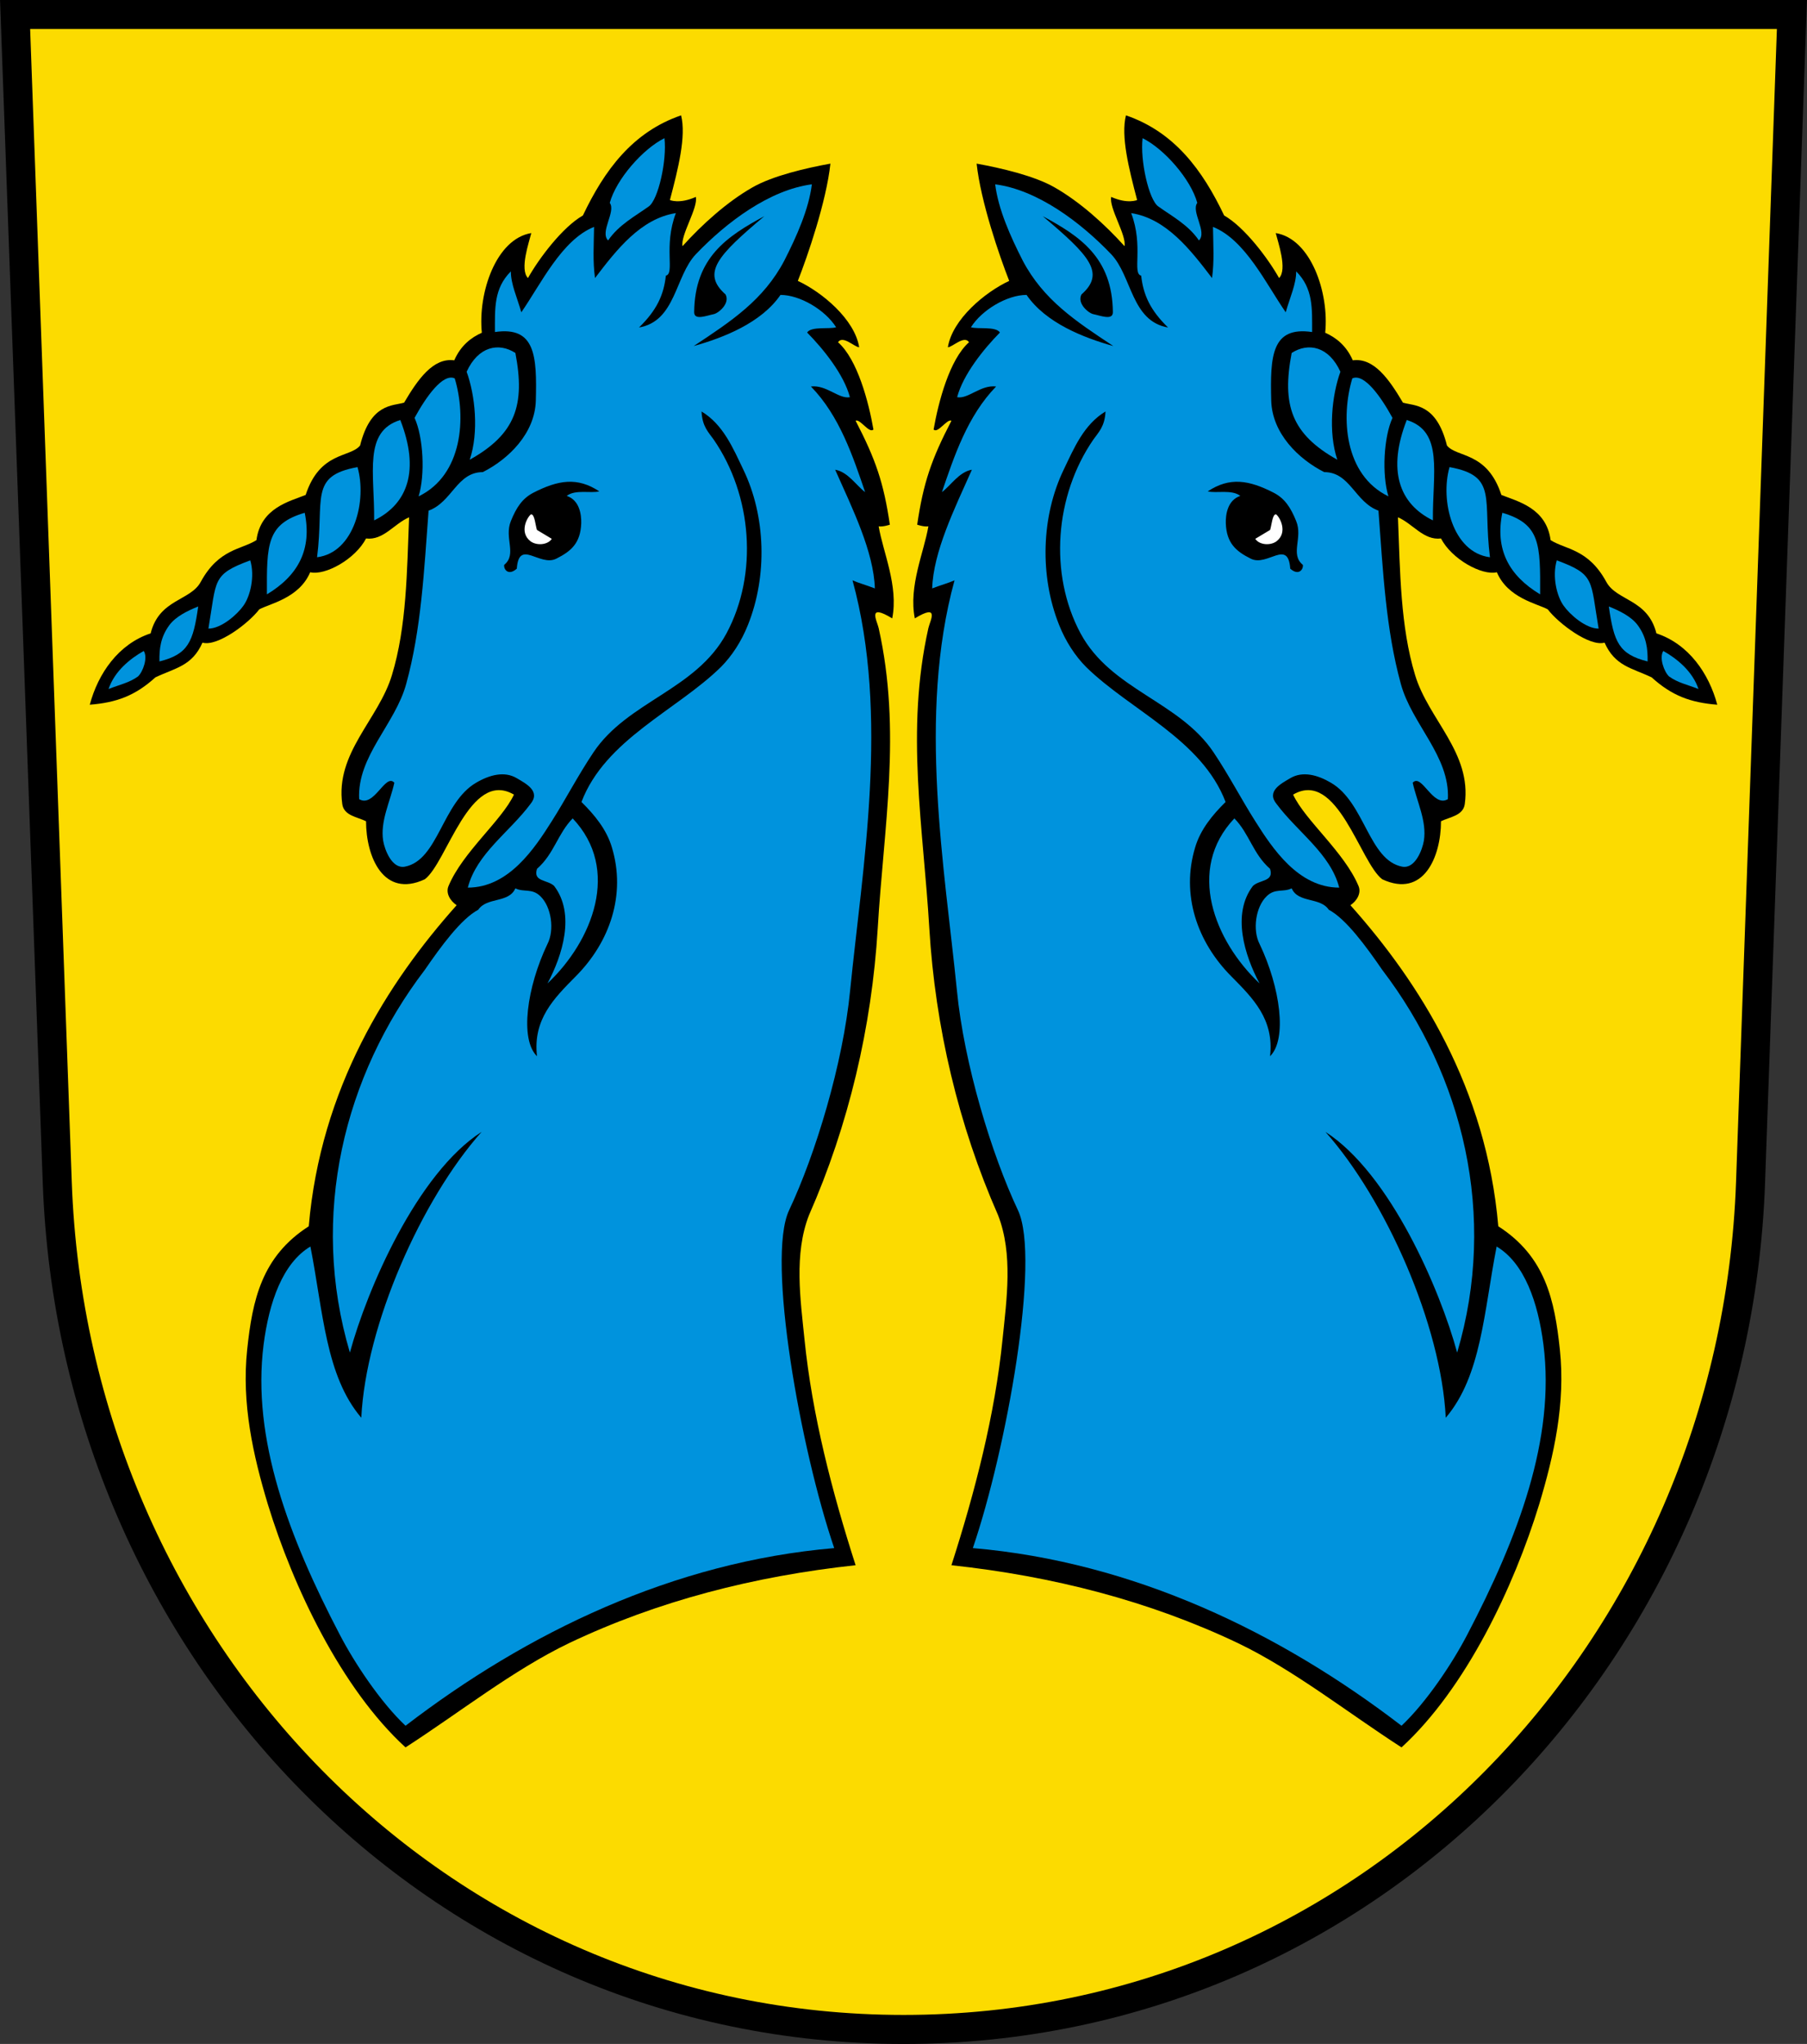 <?xml version="1.0" encoding="UTF-8" standalone="no"?>
<svg
   xmlns:dc="http://purl.org/dc/elements/1.1/"
   xmlns:cc="http://creativecommons.org/ns#"
   xmlns:rdf="http://www.w3.org/1999/02/22-rdf-syntax-ns#"
   xmlns:svg="http://www.w3.org/2000/svg"
   xmlns="http://www.w3.org/2000/svg"
   xmlns:xlink="http://www.w3.org/1999/xlink"
   xmlns:sodipodi="http://sodipodi.sourceforge.net/DTD/sodipodi-0.dtd"
   xmlns:inkscape="http://www.inkscape.org/namespaces/inkscape"
   height="100%"
   width="100%"
   viewBox="0 0 76 85.938"
   version="1.1"
   id="svg45"
   sodipodi:docname="CHE Wattwil COA.svg"
   inkscape:version="0.92.3 (2405546, 2018-03-11)">
  <rect x="0" y="0" width="76" height="85.938" fill="#333333" stroke="none"/>
  <defs
     id="defs49" />
  <sodipodi:namedview
     pagecolor="#ffffff"
     bordercolor="#666666"
     borderopacity="1"
     objecttolerance="10"
     gridtolerance="10"
     guidetolerance="10"
     inkscape:pageopacity="0"
     inkscape:pageshadow="2"
     inkscape:window-width="1920"
     inkscape:window-height="1017"
     id="namedview47"
     showgrid="false"
     inkscape:zoom="6.0195923"
     inkscape:cx="2.9367607"
     inkscape:cy="42.96875"
     inkscape:window-x="-8"
     inkscape:window-y="-8"
     inkscape:window-maximized="1"
     inkscape:current-layer="a" />
  <path
     d="m0.635 0.609 1.773 49.1c0.696 19.6 15.997 35.62 35.598 35.62 19.62 0 34.93-16.02 35.62-35.62l1.74-49.1z"
     stroke="#000"
     stroke-width="1.221"
     fill="#fff000"
     id="path2"
     style="fill:#fcdb00;fill-opacity:1" />
  <g
     id="a"
     transform="translate(-64.644,-561.53)">
    <path
       d="m 112,566.38 c -0.22,0.88 0.12,2.23 0.47,3.56 0,0 -0.39,0.18 -1.09,-0.13 -0.1,0.46 0.65,1.61 0.56,2.07 -0.82,-0.91 -1.87,-1.86 -2.94,-2.47 -0.85,-0.49 -2.28,-0.82 -3.28,-1 0.17,1.59 0.96,3.89 1.37,4.93 -1.01,0.47 -2.39,1.61 -2.58,2.79 0.19,0 0.69,-0.52 0.89,-0.21 -0.82,0.72 -1.29,2.52 -1.49,3.67 0.18,0.18 0.56,-0.46 0.75,-0.37 -0.84,1.62 -1.18,2.6 -1.44,4.37 0,0 0.28,0.1 0.47,0.07 -0.18,1.08 -0.84,2.51 -0.57,3.87 1.07,-0.65 0.64,0.1 0.57,0.41 -0.97,4.34 -0.21,8.38 0.04,12.63 0.25,4.13 1.22,8.26 2.89,12.05 0.64,1.64 0.36,3.55 0.19,5.22 -0.32,3.18 -1.16,6.42 -2.15,9.5 4.26,0.46 8.32,1.5 12.06,3.28 2.35,1.13 4.62,2.93 6.87,4.38 2.71,-2.48 4.73,-6.76 5.79,-10.22 0.62,-2.06 1.11,-4.24 0.87,-6.5 -0.22,-2.09 -0.61,-3.92 -2.59,-5.19 -0.5,-5.8 -3.3,-10.23 -6.22,-13.5 0.27,-0.18 0.47,-0.51 0.34,-0.81 -0.6,-1.43 -2.24,-2.75 -2.75,-3.84 1.86,-1.09 2.82,2.87 3.75,3.56 1.74,0.81 2.47,-0.95 2.47,-2.44 0.36,-0.18 0.93,-0.23 1,-0.72 0.3,-2.16 -1.53,-3.56 -2.09,-5.43 -0.62,-2.04 -0.63,-4.36 -0.72,-6.63 0.63,0.27 1.08,0.98 1.81,0.89 0.45,0.87 1.72,1.57 2.35,1.42 0.46,1.09 1.7,1.32 2.14,1.56 0.45,0.59 1.76,1.58 2.39,1.4 0.44,0.99 1.14,1.06 1.98,1.46 0.85,0.77 1.63,1.06 2.76,1.15 -0.35,-1.31 -1.2,-2.55 -2.56,-3 -0.36,-1.45 -1.68,-1.36 -2.11,-2.17 -0.76,-1.39 -1.71,-1.35 -2.34,-1.75 -0.18,-1.36 -1.4,-1.63 -2.07,-1.9 -0.6,-1.84 -1.88,-1.56 -2.29,-2.08 -0.44,-1.77 -1.37,-1.66 -1.85,-1.8 -0.58,-0.98 -1.22,-1.9 -2.11,-1.78 -0.27,-0.62 -0.71,-0.96 -1.16,-1.16 0.17,-1.68 -0.6,-3.95 -2.08,-4.19 0.09,0.37 0.5,1.53 0.14,1.89 -0.46,-0.82 -1.45,-2.14 -2.31,-2.63 -0.91,-1.91 -2.09,-3.51 -4.13,-4.21 z"
       id="path4"
       inkscape:connector-curvature="0" />
    <path
       d="m 106.5,569.28 c 0.13,1.05 0.64,2.19 1.16,3.21 0.87,1.65 2.22,2.54 3.81,3.59 -1.25,-0.35 -2.84,-0.97 -3.65,-2.15 -0.82,0 -1.88,0.63 -2.34,1.36 0.28,0.09 1.04,-0.05 1.22,0.22 -0.69,0.7 -1.55,1.77 -1.8,2.72 0.46,0.09 0.99,-0.53 1.64,-0.45 -1.21,1.24 -1.77,2.95 -2.28,4.44 0.37,-0.27 0.72,-0.85 1.26,-0.94 -0.74,1.66 -1.62,3.45 -1.67,4.99 0.39,-0.15 0.67,-0.22 0.94,-0.34 -1.56,5.69 -0.41,12.12 0.1,17.24 0.3,3.09 1.46,6.9 2.57,9.25 0.96,2.05 -0.49,10.07 -1.9,14.2 6.77,0.58 12.92,3.55 18.03,7.47 1.05,-0.99 2.14,-2.63 2.76,-3.82 2.15,-4.11 3.71,-8.25 3.21,-12.2 -0.23,-1.79 -0.8,-3.43 -1.97,-4.13 -0.54,2.76 -0.64,5.44 -2.14,7.2 -0.19,-3.9 -2.53,-9.18 -5.06,-12.02 2.72,1.75 4.82,6.63 5.54,9.28 1.71,-5.77 0.24,-11.65 -3.15,-16.09 -0.68,-0.99 -1.53,-2.15 -2.25,-2.53 -0.36,-0.54 -1.29,-0.27 -1.56,-0.9 -0.36,0.18 -0.7,-0.02 -1.06,0.34 -0.46,0.45 -0.59,1.42 -0.29,2 0.87,1.82 1.17,4.01 0.44,4.72 0.18,-1.55 -0.72,-2.44 -1.62,-3.35 -1.45,-1.45 -2.13,-3.45 -1.53,-5.43 0.22,-0.75 0.73,-1.37 1.28,-1.91 -1,-2.63 -4,-3.85 -5.86,-5.67 -0.47,-0.47 -0.87,-1.09 -1.14,-1.77 -0.83,-2.07 -0.75,-4.58 0.19,-6.53 0.44,-0.92 0.85,-1.9 1.76,-2.45 -0.03,0.64 -0.3,0.88 -0.51,1.18 -1.62,2.35 -1.88,5.65 -0.54,8.15 1.29,2.39 4.16,2.85 5.6,5.01 0.65,0.97 1.17,1.98 1.75,2.89 0.72,1.14 1.81,2.79 3.53,2.79 -0.37,-1.43 -1.75,-2.33 -2.63,-3.51 -0.45,-0.54 0.18,-0.86 0.57,-1.09 0.52,-0.31 1.15,-0.14 1.71,0.19 1.43,0.83 1.59,3.26 3,3.53 0.55,0.1 0.85,-0.73 0.91,-1.09 0.13,-0.82 -0.29,-1.63 -0.47,-2.44 0.38,-0.42 0.85,1.07 1.48,0.69 0.09,-1.81 -1.52,-3.15 -1.98,-4.85 -0.63,-2.29 -0.75,-4.74 -0.94,-7.28 -0.99,-0.36 -1.19,-1.62 -2.28,-1.62 -1.09,-0.55 -2.19,-1.63 -2.23,-3 -0.05,-1.89 0.02,-3.14 1.72,-2.89 0,-0.99 0.05,-1.83 -0.67,-2.55 0,0.54 -0.26,1.08 -0.44,1.72 -0.82,-1.18 -1.7,-3.05 -3.06,-3.59 0.01,0.8 0.06,1.42 -0.04,2.15 -0.9,-1.18 -1.92,-2.5 -3.4,-2.73 0.53,1.4 0.03,2.54 0.42,2.63 0.09,0.81 0.38,1.45 1.13,2.18 -1.55,-0.27 -1.51,-2.15 -2.39,-3.08 -1.3,-1.36 -3.11,-2.71 -4.88,-2.94 z"
       id="path6"
       inkscape:connector-curvature="0"
       style="fill:#0093dd;fill-opacity:1" />
    <path
       d="m 112.7,567.34 c -0.11,0.93 0.26,2.59 0.66,2.87 0.57,0.41 1.26,0.77 1.71,1.43 0.36,-0.36 -0.34,-1.21 -0.07,-1.58 -0.27,-0.99 -1.39,-2.27 -2.3,-2.72 z"
       id="path8"
       inkscape:connector-curvature="0"
       style="fill:#0093dd;fill-opacity:1" />
    <path
       d="m 113.27,570.67 v -0.1 z"
       id="path10"
       inkscape:connector-curvature="0"
       style="fill:#ffffff" />
    <path
       d="m 108.5,570.62 c 1.96,1.65 2.65,2.39 1.63,3.29 -0.2,0.38 0.3,0.79 0.5,0.83 0.27,0.05 0.82,0.28 0.82,-0.08 -0.02,-2.3 -1.39,-3.2 -2.95,-4.04 z"
       id="path12"
       inkscape:connector-curvature="0" />
    <g
       id="g22"
       style="fill:#0093dd;fill-opacity:1">
      <path
         d="m 118.97,576.37 c -0.42,2.19 -0.01,3.41 1.92,4.49 -0.39,-1.16 -0.23,-2.71 0.13,-3.7 -0.49,-1.07 -1.35,-1.24 -2.05,-0.79 z"
         id="path14"
         inkscape:connector-curvature="0"
         style="fill:#0093dd;fill-opacity:1" />
      <path
         d="m 121.52,577.44 c -0.49,1.63 -0.34,4.06 1.52,4.96 -0.28,-0.91 -0.2,-2.49 0.17,-3.3 -0.48,-0.88 -1.19,-1.89 -1.69,-1.66 z"
         id="path16"
         inkscape:connector-curvature="0"
         style="fill:#0093dd;fill-opacity:1" />
      <path
         d="m 123.81,579.19 c -0.82,2.1 -0.33,3.52 1.1,4.22 -0.02,-1.99 0.46,-3.74 -1.1,-4.22 z"
         id="path18"
         inkscape:connector-curvature="0"
         style="fill:#0093dd;fill-opacity:1" />
      <path
         d="m 127.31,584.96 c -0.31,-2.45 0.35,-3.42 -1.7,-3.79 -0.4,1.38 0.12,3.59 1.7,3.79 z"
         id="path20"
         inkscape:connector-curvature="0"
         style="fill:#0093dd;fill-opacity:1" />
    </g>
    <path
       d="m 115.44,582.19 c 0.36,0.09 1.01,-0.09 1.37,0.19 -0.54,0.18 -0.62,0.79 -0.61,1.15 0.03,0.84 0.43,1.18 1.05,1.49 0.7,0.35 1.57,-0.85 1.66,0.42 0.36,0.32 0.56,0.02 0.53,-0.16 -0.55,-0.45 0.01,-1.13 -0.28,-1.84 -0.23,-0.57 -0.48,-0.95 -0.94,-1.19 -1.05,-0.54 -1.86,-0.67 -2.78,-0.06 z"
       id="path24"
       inkscape:connector-curvature="0" />
    <path
       d="m 53.469,21.625 c -0.157,-0.013 -0.182,0.452 -0.25,0.656 l -0.625,0.375 c 0.182,0.272 0.662,0.289 0.906,0.094 0.47,-0.374 0.133,-1.004 -0.031,-1.125 z"
       transform="translate(64.844,561.53)"
       id="path26"
       inkscape:connector-curvature="0"
       style="fill:#ffffff" />
    <g
       id="g38"
       style="fill:#0093dd;fill-opacity:1">
      <path
         d="m 127.83,583.09 c -0.31,1.53 0.26,2.63 1.59,3.43 0.01,-2.11 0.01,-2.96 -1.59,-3.43 z"
         id="path28"
         inkscape:connector-curvature="0"
         style="fill:#0093dd;fill-opacity:1" />
      <path
         d="m 130.12,585.09 c -0.2,0.68 0,1.51 0.29,1.91 0.26,0.37 0.93,0.96 1.47,0.96 -0.35,-2.06 -0.14,-2.27 -1.76,-2.87 z"
         id="path30"
         inkscape:connector-curvature="0"
         style="fill:#0093dd;fill-opacity:1" />
      <path
         d="m 132.31,587.03 c 0.21,1.49 0.42,2.01 1.63,2.31 0.01,-0.54 -0.05,-1.03 -0.42,-1.53 -0.27,-0.36 -0.76,-0.6 -1.21,-0.78 z"
         id="path32"
         inkscape:connector-curvature="0"
         style="fill:#0093dd;fill-opacity:1" />
      <path
         d="m 134.6,588.9 c -0.18,0.28 0.03,0.87 0.24,1.07 0.37,0.27 0.79,0.35 1.24,0.53 -0.25,-0.75 -0.91,-1.28 -1.48,-1.6 z"
         id="path34"
         inkscape:connector-curvature="0"
         style="fill:#0093dd;fill-opacity:1" />
      <path
         d="m 116.56,595.94 c -2.03,2.14 -0.84,5.15 1.06,6.94 -0.63,-1.18 -1.18,-2.92 -0.28,-4.1 0.28,-0.27 0.9,-0.17 0.72,-0.72 -0.72,-0.63 -0.87,-1.48 -1.5,-2.12 z"
         id="path36"
         inkscape:connector-curvature="0"
         style="fill:#0093dd;fill-opacity:1" />
    </g>
    <path
       d="m 137.48,615.47 v -0.09 z"
       id="path40"
       inkscape:connector-curvature="0"
       style="fill:#ffffff" />
  </g>
  <use
     xlink:href="#a"
     transform="matrix(-1 0 0 1 76.002 0)"
     height="85.938"
     width="76"
     y="0"
     x="0"
     id="use43" />
</svg>
